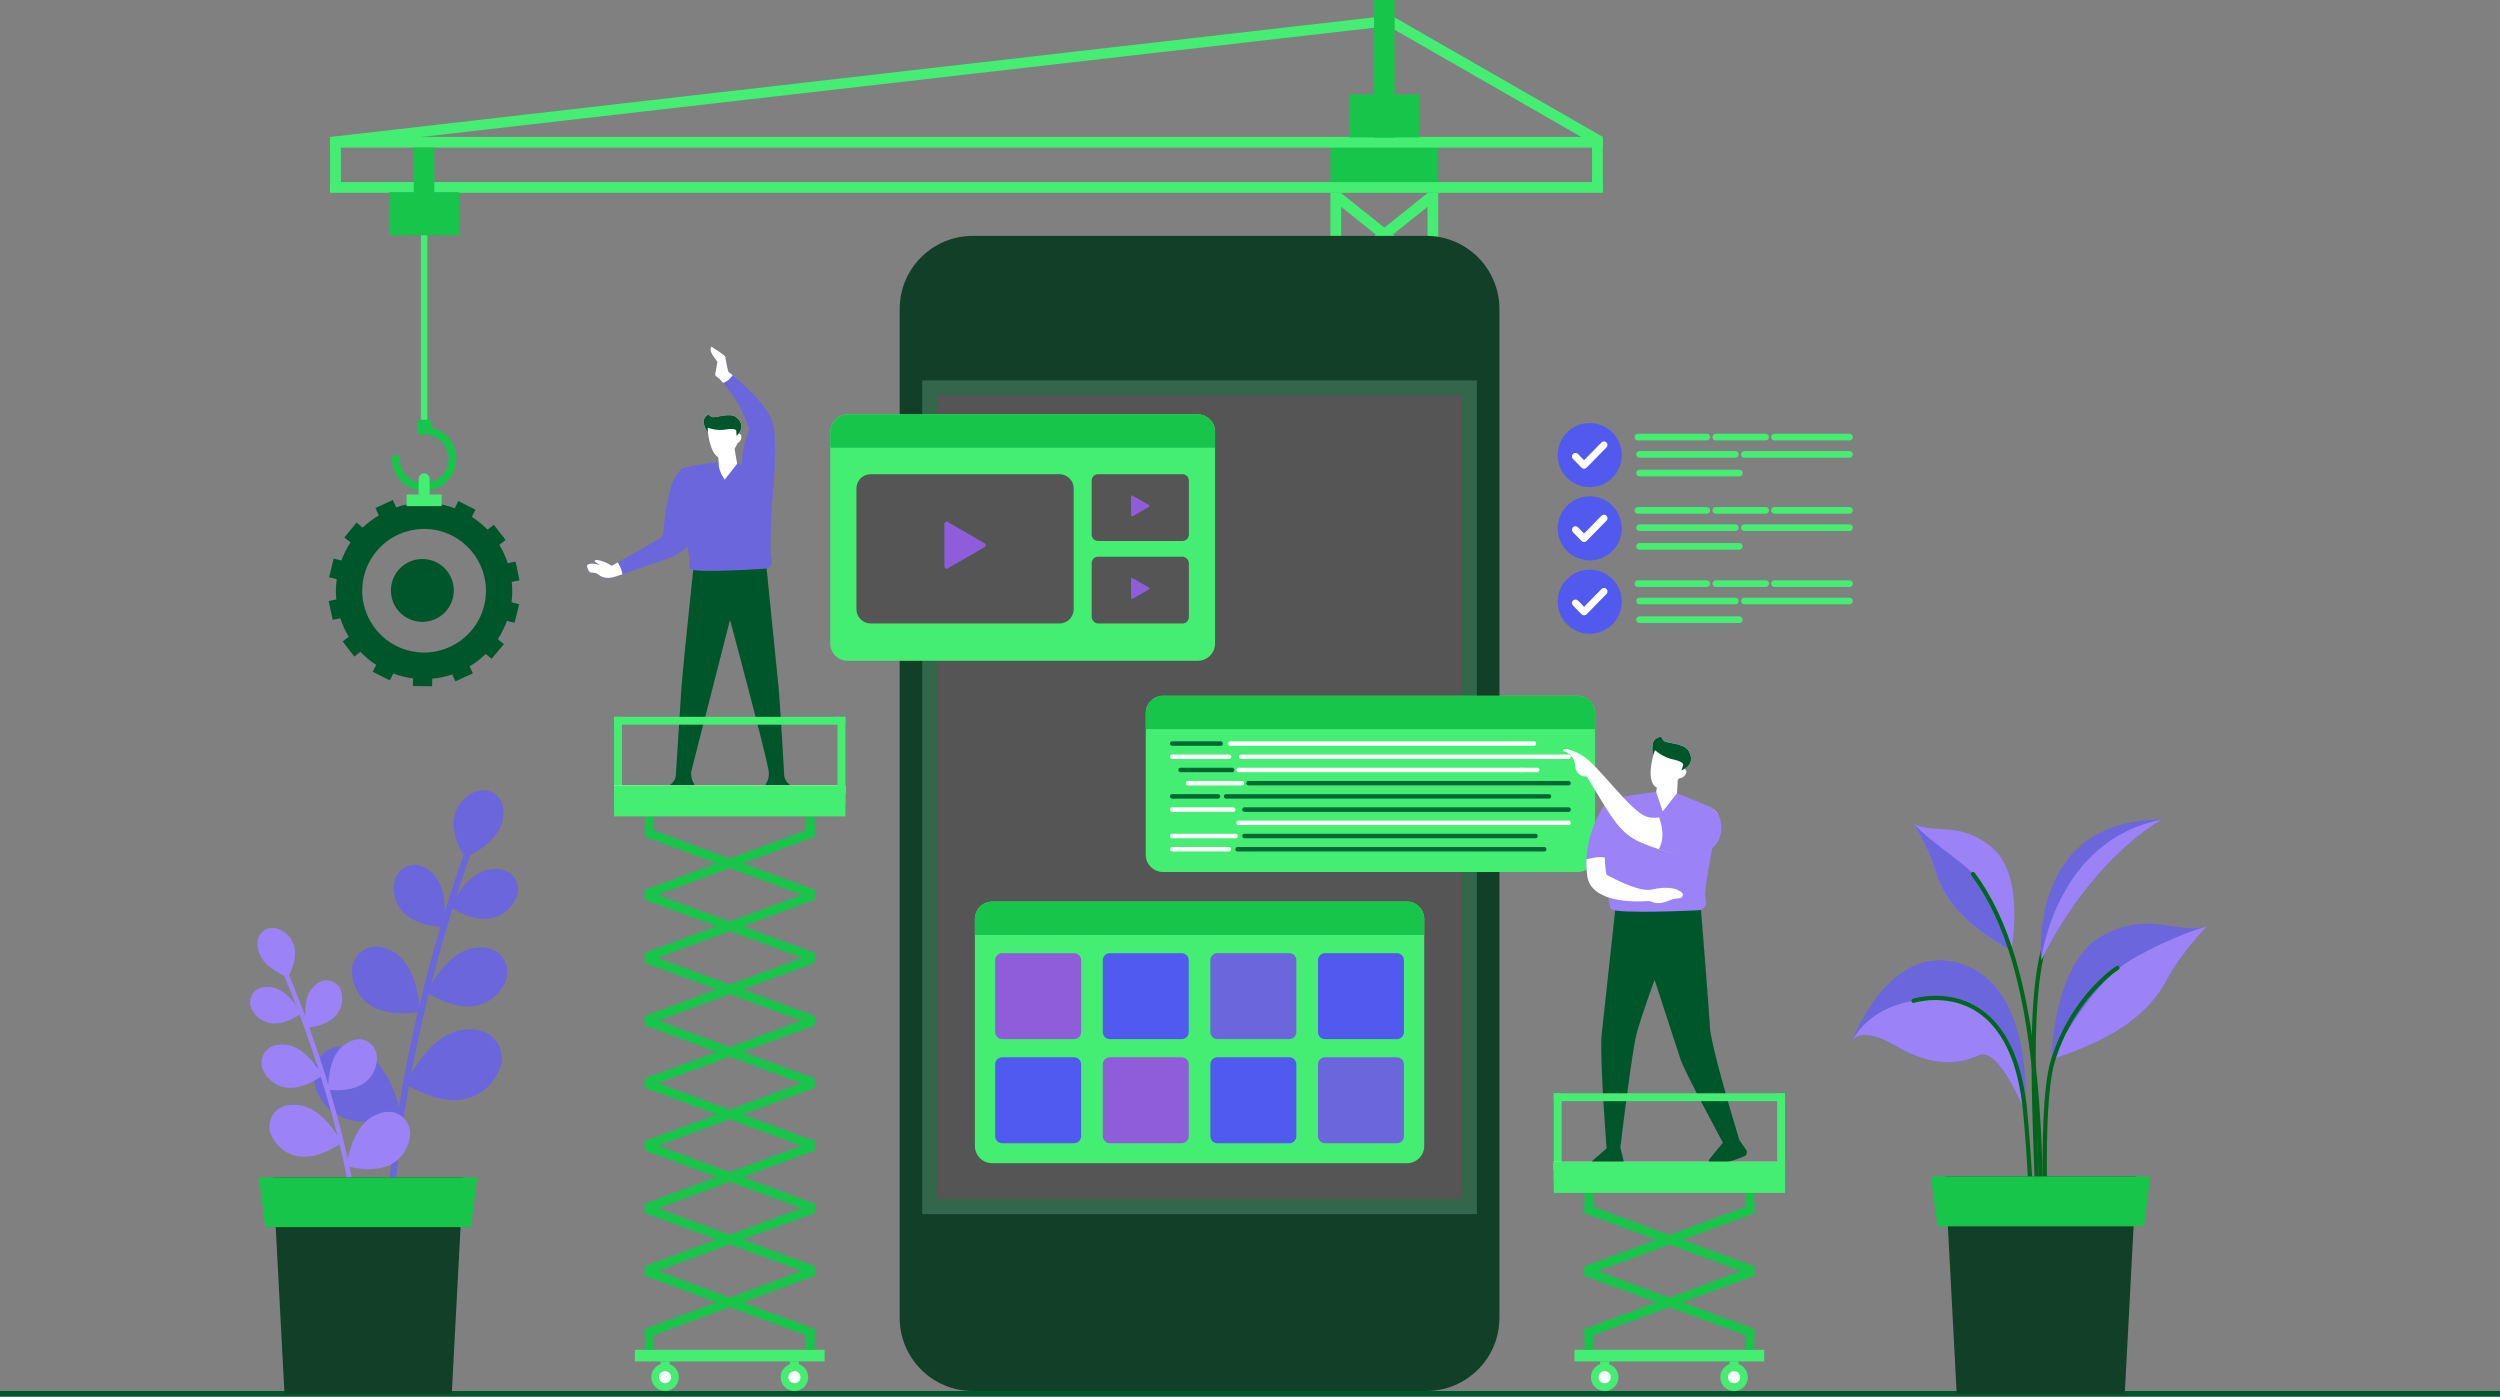 <svg xmlns="http://www.w3.org/2000/svg" xmlns:xlink="http://www.w3.org/1999/xlink" viewBox="0 0 2236.15 1249.18" xmlns:v="https://vecta.io/nano"><rect x="0" y="0" width="2236.15" height="1249.18" fill="#808080" stroke="none"/><style><![CDATA[.B{fill:#fff}.C{fill:#44ee73}.D{fill:#17c54b}.E{fill:#6c66dd}.F{fill:#00562b}.G{fill:#9b82f7}.H{fill:#905dda}.I{fill:#006835}.J{fill:#5259ef}.K{fill:#123f27}.L{fill:#515af0}]]></style><path d="M0 1244.18h2236.15v5H0z" class="F"/><g class="C"><path d="M1190.04 172.01h9.6v789.65h-9.6zm86.82 0h9.6v789.65h-9.6z"/><use xlink:href="#B"/><use xlink:href="#C"/><use xlink:href="#B" x="0.007" y="73.642"/><use xlink:href="#C" x="-0.004" y="73.629"/><use xlink:href="#B" x="0.007" y="147.269"/><use xlink:href="#C" x="0.009" y="147.266"/><use xlink:href="#B" x="0.004" y="220.911"/><use xlink:href="#C" x="0.005" y="220.895"/><use xlink:href="#B" x="0.003" y="294.548"/><use xlink:href="#C" x="0.008" y="294.532"/><use xlink:href="#B" x="0.002" y="368.174"/><use xlink:href="#C" x="0.004" y="368.162"/><use xlink:href="#B" x="-0.001" y="441.817"/><use xlink:href="#C" x="0.001" y="441.801"/><use xlink:href="#B" x="0.002" y="515.568"/><use xlink:href="#C" x="0.002" y="515.544"/><use xlink:href="#B" x="0.006" y="589.319"/><use xlink:href="#C" x="0.003" y="589.297"/><use xlink:href="#B" x="-0.001" y="663.071"/><use xlink:href="#C" x="0.005" y="663.04"/></g><path d="M1190.04 122.44h96.42v50.01h-96.42z" class="D"/><g class="C"><path d="M295.27 122.44H1201v9.6H295.27z"/><path d="M295.27 124.84h9.6v46.5h-9.6z"/><path d="M295.27 162.85H1201v9.6H295.27zm904.36-40.41h233.98v9.6h-233.98z"/><path d="M1424.02 124.84h9.6v46.5h-9.6z"/><path d="M1199.63 162.85h233.98v9.6h-233.98z"/></g><g class="D"><path d="M370.14 132.04h18.4v78.37h-18.4z"/><path d="M348.05 171.87h62.6v38.54h-62.6z"/></g><path d="M376.47 210.41h5.76v167h-5.76zm856.25-186.03l-3.56-8.91-933.89 107.05 3.56 8.91 933.89-107.05zm9.41-.79l5.14-8.11 186.34 106.97-5.14 8.11-186.34-106.97z" class="C"/><g class="D"><path d="M1229.05 0h18.4v122.98h-18.4z"/><path d="M1206.95 84.44h62.6v38.54h-62.6zM385.7 382.11v-6.66h-12.71v12.94h2.79l3.56.03c12.04 0 21.83 9.79 21.83 21.83s-9.79 21.83-21.83 21.83-21.83-9.79-21.83-21.83c0-1.95-1.58-3.53-3.54-3.53s-3.53 1.58-3.53 3.53c0 15.94 12.97 28.9 28.9 28.9s28.9-12.97 28.9-28.9c0-13.75-9.67-25.24-22.55-28.15z"/></g><path d="m1055.91,476.11c.06-.31.19-.6.19-.94v-13.2c0-2.76-2.24-5-5-5s-5,2.24-5,5v13.2c0,.33.13.62.19.94h-11.13v10.62h31.88v-10.62h-11.13Z" fill="#4ed56d"/><path d="M1275.77 210.98H870.13c-36.12 0-65.4 29.28-65.4 65.41v902.38c0 36.12 29.28 65.41 65.4 65.41h405.64c36.12 0 65.4-29.28 65.4-65.41V276.39c0-36.12-29.28-65.41-65.4-65.41z" class="K"/><path d="M824.89 340.22h496.12v745.75H824.89z" fill="#33664a"/><path d="M838.24 353.56h469.43v719.06H838.24z" fill="#555"/><path d="M1273.91 821.96v202.96a15.47 15.47 0 0 1-15.52 15.52H887.51c-8.52 0-15.52-6.91-15.52-15.52V821.96c0-4.31 1.79-8.17 4.58-10.95 2.78-2.87 6.73-4.58 10.95-4.58h370.88c4.31 0 8.16 1.7 10.95 4.58 2.87 2.78 4.58 6.64 4.58 10.95z" class="C"/><path d="M1258.39 806.43H887.55c-4.29 0-8.17 1.74-10.98 4.55s-4.55 6.69-4.55 10.98v14.3h401.88v-14.3h0c0-4.29-1.74-8.17-4.55-10.98s-6.69-4.55-10.98-4.55z" class="D"/><use xlink:href="#D" class="H"/><use xlink:href="#D" x="96.25" class="L"/><use xlink:href="#D" x="192.5" class="E"/><use xlink:href="#D" x="288.75" class="J"/><use xlink:href="#E" class="L"/><use xlink:href="#E" x="96.25" class="H"/><use xlink:href="#E" x="192.5" class="L"/><use xlink:href="#E" x="288.75" class="E"/><path d="M1086.81 386.14v189.38a15.47 15.47 0 0 1-15.52 15.52H758.14c-8.52 0-15.52-6.91-15.52-15.52V386.14c0-4.31 1.79-8.16 4.58-10.95 2.78-2.87 6.73-4.58 10.95-4.58h313.15c4.31 0 8.16 1.7 10.95 4.58 2.87 2.78 4.58 6.64 4.58 10.95z" class="C"/><path d="M1071.28 370.62H758.17c-4.29 0-8.17 1.74-10.98 4.55s-4.55 6.69-4.55 10.98v14.3h344.15v-14.3h0c0-4.29-1.74-8.17-4.55-10.98s-6.69-4.55-10.98-4.55z" class="D"/><path d="M778.82 424.16H947.6c7.06 0 12.79 5.73 12.79 12.79v107.94c0 7.06-5.73 12.79-12.79 12.79H778.82c-7.06 0-12.79-5.73-12.79-12.79V436.94c0-7.06 5.73-12.79 12.79-12.79z" fill="#555"/><path d="m880.72,485.95l-33.06-19.09c-1.31-.75-2.94.19-2.94,1.7v38.18c0,1.51,1.63,2.45,2.94,1.69l33.06-19.09c1.31-.75,1.31-2.64,0-3.39Z" class="H"/><path d="M982.19 424.16h75.49a5.72 5.72 0 0 1 5.72 5.72v48.28a5.72 5.72 0 0 1-5.72 5.72h-75.49a5.72 5.72 0 0 1-5.72-5.72v-48.28a5.72 5.72 0 0 1 5.72-5.72z" fill="#555"/><path d="m1027.76,451.8l-14.79-8.54c-.58-.34-1.31.08-1.31.76v17.07c0,.67.73,1.1,1.31.76l14.79-8.54c.58-.34.58-1.18,0-1.52Z" class="H"/><rect x="976.47" y="497.96" width="86.93" height="59.72" rx="5.72" fill="#555"/><path d="m1027.76,525.6l-14.79-8.54c-.58-.34-1.31.08-1.31.76v17.08c0,.67.73,1.1,1.31.76l14.79-8.54c.58-.34.58-1.18,0-1.52Z" class="H"/><path d="m1834.91,947.58s1.43-85.87,44.33-109.93c42.91-24.06,68.85-1.35,94.52-8.93,0,0-23.05,23.94-35.32,47.17-19.01,35.98-55.2,55.93-103.54,71.69Z" class="E"/><path d="M1938.44 875.89c12.27-23.23 35.32-47.17 35.32-47.17s-28.72 7.31-67.15 29.5c-38.44 22.19-71.71 89.37-71.71 89.37 48.34-15.76 84.53-35.71 103.54-71.69zm-139.43-25.33s12.73-66.18-16.34-91.61c-29.06-25.43-52.63-12.19-71.12-22.18 0 0 13.84 22.12 19.52 41.95 8.8 30.71 33.36 51.9 67.93 71.84z" class="G"/><path d="M1711.56 736.78s13.84 22.12 19.52 41.95c8.8 30.71 33.36 51.9 67.93 71.83 0 0-18.27-57.13-41.33-75.75-23.07-18.62-28.69-20.83-46.12-38.03zm99.96 258.47s9.83-110.85-56.39-132.94c-66.22-22.08-98.97 70.02-98.97 70.02s5.32-16.82 39.26 3.06 57.14 16.23 75 8.49c17.86-7.75 41.1 51.38 41.1 51.38z" class="E"/><path d="M1738.99 893.88c-60.96-3.3-79.85 32.03-82.46 37.64 1.63-3.1 9.58-13.29 38.89 3.88 33.94 19.88 57.14 16.23 75 8.49 17.86-7.75 41.1 51.38 41.1 51.38s-6.35-97.79-72.53-101.38z" class="G"/><path d="M1815.19 1225.63h-.16c-1.03-.08-1.8-.99-1.72-2.03.08-1 8.07-101.82-3.67-228.16-4.14-44.52-17.91-74.83-40.93-90.1-26.51-17.57-56.3-8.44-56.58-8.34-1.07.33-2.07-.24-2.36-1.22a1.88 1.88 0 0 1 1.22-2.36c1.28-.41 31.81-9.78 59.81 8.79 24.02 15.93 38.34 47.17 42.6 92.88 11.78 126.68 3.76 227.81 3.67 228.82-.08.98-.9 1.73-1.87 1.73zm21.15-10.58c-.97 0-1.8-.75-1.87-1.74-.68-8.63-16.5-212.01.07-265.38 18.04-58.02 58.03-83.56 58.43-83.81a1.87 1.87 0 0 1 2.6.6c.55.88.28 2.05-.6 2.6-.4.24-39.23 25.12-56.83 81.74-16.37 52.68-.09 261.85.07 263.96.08 1.04-.69 1.94-1.73 2.02h-.15zm-10.62-6.86c-1.04 0-1.87-.84-1.88-1.87-.29-52.61-2.16-102.84-3.79-147.17-4.66-125.99-8.03-217.01 26.16-250.54.73-.71 1.94-.72 2.65.03a1.86 1.86 0 0 1-.03 2.65c-32.99 32.36-29.65 122.7-25.03 247.72l3.8 147.28a1.89 1.89 0 0 1-1.87 1.89h0z" fill="#00661b"/><path d="m1825.72,858.9s-12.83-126.11,108-125.75c0,0-60.8,31.64-108,125.75Z" class="E"/><path d="m1933.72,733.14c-95.43,17.99-108,125.75-108,125.75,47.2-94.11,108-125.75,108-125.75Z" class="G"/><path d="M1825.72 1225.63h0c-1.04 0-1.87-.85-1.87-1.89l.2-37.41c.97-157.4 1.97-320.15-60.79-403.35-.62-.83-.46-2 .38-2.64.82-.61 1.99-.47 2.63.38 63.52 84.21 62.52 247.61 61.55 405.64l-.2 37.4c-.01 1.04-.85 1.87-1.88 1.87z" fill="#00661b"/><path d="M1910.78 1052.24l-2.37 44.66-7.89 149.67h-150.34l-7.89-149.67-2.37-44.66h170.86z" class="K"/><path d="M1854.62 1052.22h-127.43l5.74 44.68h121.69 63.11l5.75-44.68h-68.86z" class="D"/><path d="M280.22 961.94a44.16 44.16 0 0 0 .58 4.96v.07c.76 4.14 2.29 8.98 4.93 13.82 3.61 6.55 9.21 12.98 17.69 17.26 10.98 5.68 26.83 7.76 49.26 1.82.94-.2 1.81-.4 2.75-.68-1.18 7.49-2.21 15.04-3.23 22.67l.02.37a341.3 341.3 0 0 0-1.52 11.77c-.31 2.3-.54 4.66-.84 7.03-1.57 14.57-2.91 29.34-3.82 44.09l-1.18 26.37a695.94 695.94 0 0 0-.21 30.28c.06.95.04 1.98.1 2.93l5.71-.33c-.11-3.15-.14-6.24-.11-9.4-.14-14.91.24-29.92 1.12-44.89.41-8.03.97-16.07 1.68-24.05.08-1.18.16-2.36.31-3.55l1.94-19.66.78-6.81c2.61-22.05 5.9-43.69 9.67-64.64 6.31 3.6 12.2 6.27 17.67 8.23 2.18.83 4.27 1.44 6.37 2.05 17.32 4.65 30.22 1.69 39.51-4.15.35-.24.71-.48 1.06-.65 12.44-8.44 17.9-21.91 18.3-27.52l-.02-.37c.18-1.92.06-3.97-.28-6.08-1.97-12.3-12.12-25.08-34.7-21.63-.73.04-1.53.24-2.33.36-1.89.33-3.77.88-5.57 1.57-18.43 6.44-31.56 25.8-38.07 37.49 4.84-25.34 10.26-49.53 15.79-71.83 12.41 7.36 22.89 10.71 31.67 11.3 2.58.14 4.93.15 7.12-.12 17.68-1.69 26.98-14.88 30.16-23.29.77-1.96 1.19-3.6 1.26-4.85.03-.66.07-1.33.03-1.98.02-7.13-3.25-15.39-11.14-19.56-1.82-1-3.92-1.76-6.23-2.28-3.8-.81-8.2-.84-13.44.05-6.84 1.14-12.89 4.57-18.14 8.92-1.83 1.43-3.5 3-5.09 4.63-6.31 6.39-11.04 13.58-14.11 18.9l6.62-25c.66-2.54 1.4-4.93 2.07-7.32 3.58-12.92 7.15-24.81 10.42-35.36 20.22 11.53 34.4 10.33 43.72 5.09 5.55-3.12 9.39-7.75 11.79-11.93 1.66-3.04 2.6-5.81 2.93-7.74.06-.3.12-.52.1-.74.23-3.69-.53-7.83-2.65-11.38-3.52-6.19-10.91-10.68-23.56-8.32-2.76.53-5.43 1.42-7.85 2.74-9.35 4.73-16.46 13.82-20.96 20.99 5.15-16.24 9.49-28.69 12.27-36.5a73.23 73.23 0 0 0 7.94-4.87c8.69-5.87 19.1-15.22 21.26-27.33 3.61-19.98-9.87-26.83-19.82-26.1-.59.03-1.38.23-2.25.5-10.28 2.66-35.03 19.09-13.09 57.56-3.22 9.08-8.12 23.25-13.81 41.51l-3.16 10.1c.17-4.57-.06-9.91-.96-15.23-1.3-7.12-3.99-14.17-9.14-19.38-2.97-3.06-5.96-5.16-8.83-6.46-10.72-4.96-19.93.94-23.94 7.72-3.01 5.1-6.35 24.55 10.14 36.51 3 2.25 6.71 4.16 11.14 5.74 4.95 1.77 10.83 3.04 17.85 3.66l-4.15 14.5c-.74 2.39-1.4 4.93-2.14 7.47-4.13 14.86-8.32 31.13-12.45 48.41-1.1-11.25-5.27-36.14-21.77-46.93-3.05-1.95-5.93-3.4-8.63-4.27-11.63-4.1-20.4.46-25.38 7.07-1.64 2.15-2.89 4.58-3.64 6.9-2.7 7.95-.78 39.5 35.84 43.68 2.67.36 5.62.55 8.7.52 4.12.05 8.58-.28 13.39-.93-6.11 26.22-11.94 54.63-16.75 84.23-.85-3.33-2.12-7.37-3.77-11.76-5.14-13.81-14.37-30.83-29.99-37.92-26.26-11.84-40.31 4.34-42.72 18.29-.16.97-.24 2.14-.23 3.61z" class="E"/><path d="M366.85 1012.77c0 1.09-.05 2.34-.22 3.71v.06c-.38 3.11-1.31 6.76-3.05 10.47-2.4 5.02-6.27 10.03-12.38 13.58-7.91 4.69-19.58 6.93-36.49 3.49a30.03 30.03 0 0 1-2.07-.38l3.38 16.69v.27a240.14 240.14 0 0 1 1.64 8.67c.33 1.69.6 3.44.93 5.18 1.8 10.75 3.44 21.65 4.74 32.56l2.02 19.53c.65 7.53 1.15 15 1.47 22.47 0 .71.05 1.47.05 2.18h-4.25a135.28 135.28 0 0 0-.33-6.98c-.55-11.07-1.47-22.2-2.78-33.27a474.33 474.33 0 0 0-2.29-17.78c-.11-.87-.22-1.75-.38-2.62l-2.29-14.51-.87-5.02c-2.89-16.25-6.27-32.18-9.98-47.56-4.53 2.94-8.78 5.18-12.76 6.87-1.58.71-3.11 1.25-4.64 1.8-12.65 4.2-22.36 2.56-29.51-1.36-.27-.16-.55-.33-.82-.44-9.6-5.73-14.23-15.49-14.78-19.64v-.27c-.22-1.42-.22-2.95-.06-4.53.93-9.22 7.91-19.14 24.82-17.56.55 0 1.14.11 1.74.16 1.42.16 2.84.49 4.2.93 13.96 3.98 24.54 17.78 29.89 26.18-4.69-18.6-9.76-36.32-14.84-52.63-8.89 6-16.53 8.94-23.02 9.76-1.91.22-3.65.33-5.29.22-13.2-.49-20.67-9.87-23.4-15.98-.66-1.42-1.04-2.62-1.15-3.55-.06-.49-.11-.98-.11-1.47-.33-5.29 1.75-11.56 7.42-15 1.31-.82 2.84-1.47 4.53-1.96 2.78-.76 6.05-.98 9.98-.55 5.13.55 9.76 2.84 13.85 5.84 1.42.98 2.73 2.07 3.98 3.22 4.96 4.47 8.78 9.6 11.29 13.42l-6-18.27c-.6-1.85-1.26-3.6-1.85-5.34-3.22-9.44-6.38-18.11-9.27-25.8-14.51 9.44-25.09 9.16-32.23 5.67-4.25-2.07-7.31-5.34-9.27-8.34-1.36-2.18-2.18-4.2-2.51-5.62-.05-.22-.11-.38-.11-.55-.33-2.73.06-5.84 1.47-8.56 2.35-4.75 7.64-8.4 17.12-7.2 2.07.27 4.09.82 5.95 1.69 7.14 3.11 12.82 9.55 16.47 14.67-4.53-11.84-8.29-20.89-10.69-26.56-1.69-.76-3.82-1.86-6.11-3.27-6.71-3.98-14.84-10.47-16.96-19.36-3.55-14.67 6.16-20.34 13.58-20.24.44 0 1.04.11 1.69.27 7.74 1.53 26.83 12.65 12.22 42.16 2.78 6.6 7.04 16.91 12.05 30.22a277.97 277.97 0 0 1 2.78 7.36c-.33-3.38-.38-7.36.06-11.35.65-5.34 2.34-10.69 5.94-14.78 2.07-2.4 4.2-4.09 6.27-5.18 7.74-4.15 14.84-.16 18.11 4.69 2.45 3.65 5.78 17.94-5.94 27.54-2.13 1.8-4.8 3.38-8.02 4.74-3.6 1.53-7.91 2.73-13.09 3.49l3.71 10.58c.65 1.75 1.25 3.6 1.91 5.45 3.71 10.85 7.53 22.74 11.34 35.4.33-8.4 2.35-27.05 14.13-35.78 2.18-1.58 4.25-2.78 6.22-3.55 8.45-3.55 15.16-.55 19.14 4.15 1.31 1.53 2.35 3.27 3 4.96 2.35 5.78 2.29 29.29-24.71 33.98a45.69 45.69 0 0 1-6.44.76c-3.06.22-6.38.16-9.98-.11 5.67 19.2 11.23 40.03 16.09 61.79.49-2.51 1.26-5.56 2.29-8.89 3.22-10.47 9.33-23.51 20.62-29.45 18.98-9.93 30.11 1.47 32.51 11.73.16.71.27 1.58.33 2.67z" class="G"/><path d="M244.25 1053.16l2.36 44.44 7.85 148.97h149.63l7.85-148.97 2.37-44.44H244.25z" class="K"/><path d="M300.15 1053.13h126.83l-5.72 44.47H300.15h-62.82l-5.72-44.47h68.54z" class="D"/><path d="M1426.75 637.87v126.58a15.47 15.47 0 0 1-15.52 15.52h-370.88c-8.52 0-15.52-6.91-15.52-15.52V637.87c0-4.31 1.79-8.16 4.58-10.95 2.78-2.87 6.73-4.58 10.95-4.58h370.88c4.31 0 8.16 1.7 10.95 4.58 2.87 2.78 4.58 6.64 4.58 10.95z" class="C"/><path d="M1411.22 622.34h-370.84c-4.29 0-8.17 1.74-10.98 4.55s-4.55 6.69-4.55 10.98v14.3h401.88v-14.3h0c0-4.29-1.74-8.17-4.55-10.98s-6.69-4.55-10.98-4.55z" class="D"/><path d="M1371.97 667.09h-271.42a2.01 2.01 0 0 1 0-4.02h271.42a2.01 2.01 0 0 1 0 4.02z" class="B"/><path d="M1091.78 667.09h-43.25a2.01 2.01 0 0 1 0-4.02h43.25a2.01 2.01 0 1 1 0 4.02z" class="I"/><g class="B"><path d="M1403.05 678.91h-292.87a2.01 2.01 0 0 1 0-4.02h292.87a2.01 2.01 0 1 1 0 4.02zm-303.75 0h-50.78a2.01 2.01 0 0 1 0-4.02h50.78a2.01 2.01 0 1 1 0 4.02zm275.66 11.81h-13.79a2.01 2.01 0 0 1 0-4.02h13.79a2.01 2.01 0 0 1 0 4.02z"/><path d="M1361.17 690.72h-253.34a2.01 2.01 0 0 1 0-4.02h253.34a2.01 2.01 0 1 1 0 4.02z"/></g><path d="M1102.05 690.72h-46.01a2.01 2.01 0 0 1 0-4.02h46.01a2.01 2.01 0 1 1 0 4.02zm301 11.78h-286.32a1.97 1.97 0 1 1 0-3.94h286.32a1.97 1.97 0 1 1 0 3.94z" class="I"/><path d="M1110.78 702.54h-48.1a2.01 2.01 0 0 1 0-4.02h48.1a2.01 2.01 0 1 1 0 4.02z" class="B"/><path d="M1385.49 714.32h-288.78a1.98 1.98 0 1 1 0-3.96h288.78a1.98 1.98 0 1 1 0 3.96zm-296.1.03h-40.87a2.01 2.01 0 0 1 0-4.02h40.87a2.01 2.01 0 1 1 0 4.02zm313.66 11.82h-289.96a2.01 2.01 0 0 1 0-4.02h289.96a2.01 2.01 0 1 1 0 4.02z" class="I"/><path d="M1103.1 726.17h-54.57a2.01 2.01 0 0 1 0-4.02h54.57a2.01 2.01 0 1 1 0 4.02zm299.95 11.82h-295.17a2.01 2.01 0 0 1 0-4.02h295.17a2.01 2.01 0 1 1 0 4.02z" class="B"/><path d="M1373.46 749.8H1113.1a2.01 2.01 0 0 1 0-4.02h260.36a2.01 2.01 0 0 1 0 4.02z" class="I"/><path d="M1105.16 749.8h-56.63a2.01 2.01 0 0 1 0-4.02h56.63a2.01 2.01 0 1 1 0 4.02z" class="B"/><path d="M1381.23 761.61h-274.24a2.01 2.01 0 0 1 0-4.02h274.24a2.01 2.01 0 1 1 0 4.02z" class="I"/><path d="M1099.05 761.61h-50.53a2.01 2.01 0 0 1 0-4.02h50.53a2.01 2.01 0 1 1 0 4.02z" class="B"/><path d="M460.27 557.01l4.1-16.56-6.84-1.75c.41-2.92.62-5.87.65-8.86.06-3.17-.08-6.28-.42-9.33l6.9-1.42-3.49-16.71-6.99 1.4c-1.89-5.82-4.43-11.28-7.59-16.45l5.66-4.33-10.5-13.57-5.66 4.33c-4.18-4.29-8.93-8.09-14.04-11.48l3.22-6.39-15.26-7.73-3.24 6.48c-5.63-2.03-11.44-3.6-17.58-4.37l.07-7.13-17.11-.34-.08 7.22c-6.18.58-12.09 1.88-17.73 3.8l-3.01-6.59-15.51 7.17 3.01 6.6c-5.27 3.14-10.13 6.75-14.42 10.93l-5.49-4.51-10.87 13.28 5.49 4.51c-3.37 5.02-6.04 10.44-8.18 16.15l-6.95-1.68-4.02 16.67 6.85 1.66c-.42 3.01-.76 6.14-.81 9.22s.13 6 .39 8.94l-6.81 1.43 3.57 16.82 6.81-1.43c1.89 5.82 4.41 11.37 7.57 16.54l-5.45 4.18 10.4 13.56 5.44-4.18c4.26 4.4 8.99 8.3 14.12 11.59l-3.1 6.22 15.28 7.64 3.08-6.13c5.71 2.14 11.62 3.64 17.76 4.4l-.11 6.83 17.13.24.11-6.83c6.18-.58 12.18-1.86 17.82-3.78l2.89 6.19 15.6-7.16-2.88-6.28c5.17-3.16 10.05-6.86 14.45-11.12l5.23 4.37 10.94-13.17-5.42-4.4c3.39-5.11 6.05-10.53 8.21-16.34l6.76 1.64zm-90.29 25.86c-30.08-5.17-50.34-33.73-45.16-63.9 5.17-30.08 33.81-50.23 63.89-45.06 30.07 5.17 50.34 33.73 45.17 63.81-5.19 30.17-33.83 50.33-63.9 45.16zm-19.91-59.51c2.63-15.31 17.17-25.59 32.48-22.95 15.31 2.63 25.58 17.17 22.95 32.48s-17.17 25.58-32.48 22.95-25.58-17.17-22.95-32.48z" class="F"/><path d="M384.09 442.26c.06-.31.19-.6.19-.92v-13c0-2.72-2.2-4.92-4.92-4.92s-4.92 2.2-4.92 4.92v13c0 .33.12.61.19.92h-10.96v10.46h31.39v-10.46H384.1z" class="C"/><circle cx="1421.94" cy="538.17" r="28.67" class="J"/><use xlink:href="#F" class="B"/><g class="C"><path d="M1587.21 525.05h67.09c1.65 0 2.98-1.33 2.98-2.98s-1.33-2.98-2.98-2.98h-67.09c-1.65 0-2.98 1.33-2.98 2.98s1.33 2.98 2.98 2.98zm-52.51 0h44.61c1.65 0 2.98-1.33 2.98-2.98s-1.33-2.98-2.98-2.98h-44.61c-1.65 0-2.98 1.33-2.98 2.98s1.33 2.98 2.98 2.98z"/><use xlink:href="#G"/><path d="M1560.27 540.54h94.03c1.65 0 2.98-1.33 2.98-2.98s-1.33-2.98-2.98-2.98h-94.03c-1.65 0-2.98 1.33-2.98 2.98s1.33 2.98 2.98 2.98zm-93.78 0h85.72c1.65 0 2.98-1.33 2.98-2.98s-1.33-2.98-2.98-2.98h-85.72c-1.65 0-2.98 1.33-2.98 2.98s1.33 2.98 2.98 2.98zm0 16.71h89.31c1.65 0 2.98-1.33 2.98-2.98s-1.33-2.98-2.98-2.98h-89.31c-1.65 0-2.98 1.33-2.98 2.98s1.33 2.98 2.98 2.98z"/></g><circle cx="1421.94" cy="472.61" r="28.67" class="J"/><use xlink:href="#F" y="-65.55" class="B"/><g class="C"><path d="M1587.21 459.49h67.09c1.65 0 2.98-1.33 2.98-2.98s-1.33-2.98-2.98-2.98h-67.09c-1.65 0-2.98 1.33-2.98 2.98s1.33 2.98 2.98 2.98zm-52.51 0h44.61c1.65 0 2.98-1.33 2.98-2.98s-1.33-2.98-2.98-2.98h-44.61c-1.65 0-2.98 1.33-2.98 2.98s1.33 2.98 2.98 2.98z"/><use xlink:href="#G" y="-65.56"/><path d="M1560.27 474.98h94.03c1.65 0 2.98-1.33 2.98-2.98s-1.33-2.98-2.98-2.98h-94.03c-1.65 0-2.98 1.33-2.98 2.98s1.33 2.98 2.98 2.98zm-93.78 0h85.72c1.65 0 2.98-1.33 2.98-2.98s-1.33-2.98-2.98-2.98h-85.72c-1.65 0-2.98 1.33-2.98 2.98s1.33 2.98 2.98 2.98zm0 16.72h89.31c1.65 0 2.98-1.33 2.98-2.98s-1.33-2.98-2.98-2.98h-89.31c-1.65 0-2.98 1.33-2.98 2.98s1.33 2.98 2.98 2.98z"/></g><path d="m1450.61,407.06c0,15.83-12.84,28.67-28.67,28.67s-28.67-12.84-28.67-28.67,12.84-28.67,28.67-28.67,28.67,12.84,28.67,28.67Z" class="J"/><use xlink:href="#F" y="-131.11" class="B"/><g class="C"><path d="M1587.21 393.94h67.09c1.65 0 2.98-1.33 2.98-2.98s-1.33-2.98-2.98-2.98h-67.09c-1.65 0-2.98 1.33-2.98 2.98s1.33 2.98 2.98 2.98zm-52.51 0h44.61c1.65 0 2.98-1.33 2.98-2.98s-1.33-2.98-2.98-2.98h-44.61c-1.65 0-2.98 1.33-2.98 2.98s1.33 2.98 2.98 2.98z"/><use xlink:href="#G" y="-131.11"/><path d="M1560.27 409.43h94.03c1.65 0 2.98-1.33 2.98-2.98s-1.33-2.98-2.98-2.98h-94.03c-1.65 0-2.98 1.33-2.98 2.98s1.33 2.98 2.98 2.98zm-93.78 0h85.72c1.65 0 2.98-1.33 2.98-2.98s-1.33-2.98-2.98-2.98h-85.72c-1.65 0-2.98 1.33-2.98 2.98s1.33 2.98 2.98 2.98zm0 16.71h89.31c1.65 0 2.98-1.33 2.98-2.98s-1.33-2.98-2.98-2.98h-89.31c-1.65 0-2.98 1.33-2.98 2.98s1.33 2.98 2.98 2.98z"/></g><path d="M1500.76 695.72l-.84 15.94 5.39 9.83-21.81 12.56c-.36.02-16.66-19.16-16.66-19.16l14.5-6.46 2.76-14.98 16.66 2.28z" class="B"/><path d="M1521.12 809.36l-76.16 2.6-12.41 114.08c-1.66 21.64 4.47 101.13 4.47 101.13l-12.33 10.82c-1.68 1.48-.58 4.25 1.65 4.17l23.43-.8c1.64-.06 2.81-1.6 2.41-3.19l-2.84-11.54s8.02-67.91 13.43-97.19c2.21-11.96 17.22-52.98 17.22-52.98l23.04 70.67c3.6 11.22 38.07 74.95 38.07 74.95l-11.92 14.52a2.33 2.33 0 0 0 1.88 3.8l10.75-.37c3.65-.12 12.82-3.58 18.34-5.79 2.28-.91 3.12-3.71 1.72-5.73l-6.01-8.73s-25.44-82.49-26.47-101.88c-1.02-19.39-8.3-108.54-8.3-108.54z" class="F"/><path d="M1510.35 671.51c-3.93-6.78-19.74-6.49-22.11-8.91s-2.08-3.64-2.08-3.64-6.6.33-7.79 6.08.52 10.31.52 10.31-6.43 21.14 1.42 28.08 21.81-7.24 21.81-7.24 4.88-.43 6.18-5.15c.37-1.36-.4-2.77-1.72-3.26h0s10.49-4.67 3.77-16.26z" class="B"/><path d="M1478.37 665.04c1.19-5.75 7.79-6.08 7.79-6.08s-.29 1.21 2.08 3.64 18.18 2.14 22.11 8.91c6.73 11.59-3.77 16.26-3.77 16.26s-1 .52-2.4 1.39c-.26-.33.35-1.34 1.33-4.78.57-2.01-3.96-4.1-8.36-4.94-9.9-1.9-16.83-8.51-16.83-8.51l-1.43 4.41s-1.72-4.56-.52-10.31z" class="F"/><g class="G"><path d="M1530.27 721.93l-30.23-12.45-12.81 16.31-5.87-17.37s-36.3 3.72-44.09 8.69c-5.32 3.39-3.1 44.41-.11 71.78 1.39 12.73 2.17 22.7 3.84 24.22 5.27 4.79 79.78.99 79.78.99s7.19-1.92 4.79-10.31c-2.19-7.67 8.15-54.73 11.2-74.2.59-3.73-6.5-7.66-6.5-7.66z"/><path d="M1438.09 722.32l-.83-5.21s-23 28.27-17.35 67.28c1.98 13.68 33.74 23.68 65.39 21.57 3.59-.24 6.62 4.86 19.17-.72 2.59-1.15 6.21-1.61 8.7-1.79 1.73-.13 3.08-1.53 3.1-3.26.03-2-.23-4.55-1.49-6.45-2.4-3.59-11.74-5.51-23.73-.96-11.98 4.55-44.09-16.06-44.09-16.06s12.49-30.91-8.87-54.4z"/></g><path d="M1419.1 768.48c10.15-1.83 9.41-2.2 16.34-1.55-.11 7.13 1.4 15.31 1.4 15.31s27.88 16.15 40.4 13.43c7.36-1.6 13.28-2.24 20.8-.64 2.22.47 7.3 3.16 7.27 5.16-.03 1.73-1.38 3.13-3.1 3.26-2.49.18-6.11.64-8.7 1.79-12.55 5.58-15.58.48-19.17.72-31.65 2.11-52.02-5.97-54.43-21.57-.86-5.54-1.04-10.84-.8-15.91zm-19.97-96.36c3.47.88 9.13 4.65 9.69 12.43.77 10.81 10.55 10.14 10.55 10.14l15.67 25.71c15.67 25.71 23.97 30.57 43.99 37.59l4.66 1.59h.05c52.59 16.59 54.85-14.24 53.31-28.57-.46-4.15-3.74-7.58-7.94-7.89-15.52-1.08-32.06 6.5-45.12 8.09-4.2.51-7.99.41-11.32-.77-15.21-5.38-42.86-46.24-57.82-54.9-8.69-5.01-13.34-5.8-15.7-5.58-1.69.15-1.09 1.89-.03 2.17z" class="B"/><path d="m1483.73,759.58c51.56,18,59.99-12.41,54.44-28.41-1.37-3.94-5.72-8.55-9.92-8.86-15.52-1.07-31.44,6.26-44.27,8.89,1.95,5.07,5.74,17.82-.26,28.37Z" class="G"/><path d="M592.81 709.11c.2-.8.62-1.52 1.23-2.08l6.95-6.4c2.13-1.96 3.4-4.64 3.56-7.5l4.95-77.79c2.23-27.84 11.29-112.08 11.29-112.08l32.19 1.74 32.19-1.74 11.29 112.08c1.84 23.04 4.19 64.25 4.95 77.79.16 2.86 1.43 5.54 3.56 7.5l6.95 6.4c.61.56 1.04 1.29 1.23 2.08.62 2.54-1.24 5.03-3.89 5.19l-3.73.23c-2.94.18-13.63-5.89-18.91-9.02a3.53 3.53 0 0 1-1.3-4.79l.33-.59c1.81-3.22 2.48-6.92 1.87-10.54-2.9-17.46-34.55-135.12-34.55-135.12l-34.55 135.12c-.6 3.63.06 7.33 1.87 10.54l.33.59c.95 1.69.38 3.8-1.3 4.79-5.28 3.12-15.97 9.2-18.91 9.02l-3.73-.23c-2.66-.16-4.52-2.64-3.89-5.19z" class="F"/><g class="B"><path d="M656.41 397.98l3.18 18.35 4.86 8.85-19.64 11.31c-.32.02-15-17.25-15-17.25l13.06-5.82-1.46-12.98 15-2.46z"/><path d="M658.31 373.04c-5.55-4.36-18.68 1.17-21.47-.07s-2.96-2.35-2.96-2.35-5.4 2.48-4.48 7.69 3.88 8.45 3.88 8.45 1.68 19.82 10.57 23.01 15.82-13.34 15.82-13.34 3.94-1.98 3.45-6.38c-.14-1.26-1.26-2.19-2.52-2.15h0s7.22-7.41-2.28-14.86z"/></g><path d="M629.4 378.31c-.92-5.21 4.48-7.69 4.48-7.69s.16 1.11 2.96 2.35c2.79 1.24 15.92-4.29 21.47.07 9.49 7.45 2.28 14.86 2.28 14.86s-.66.77-1.54 1.97c-.33-.18-.16-1.24-.49-4.44-.19-1.87-4.68-2.11-8.64-1.34-8.92 1.72-16.91-1.49-16.91-1.49l.27 4.17s-2.96-3.24-3.88-8.45z" class="F"/><g class="E"><path d="M691.96 427.66l-32.27-13.29-11.54 14.69c-3.44-5.15-5.61-10.35-5.29-15.65 0 0-18.97 1.94-31.11 4.84-3.8.91-11.53 14.54-11.2 16.75.92 6.15 11.67 37.78 15.78 62.03 1.39 8.21-.61 10.67.59 11.76 4.75 4.32 68.76-.22 68.76-.22s6.47-1.73 4.32-9.28c-2.16-7.55.88-58.16 1.95-71.65z"/><path d="M548.1 516.42c.87-.17 4.07-1.22 8.67-2.76l42.75-14.9a36.41 36.41 0 0 0 18.78-15.01l20.13-32.16-27.65-32.79c-10.9 8.3-15.01 30.52-17.29 56.49-.13 3.09-1.94 5.85-4.75 7.17l-36.22 20.57-5.38 3.06s-1.42-1.01-3.66-2.15c-2.2-1.14-5.26-2.41-8.67-2.96-1.97-.31-2.75 0-2.9.59-.35 1.34 4.64 3.66 5.24 3.92-4.7-1.2-9.35-2.15-11.62-.32-1.15.95.16 4.28 1.6 6.1 1.48 1.89 4.83-.16 8.25 2.74 3.76 3.17 8.51 3.31 12.71 2.41zm91.51-180.95c1.8 2.17 3.73 3.17 3.73 3.17l3.42 3.85c15.22 17.64 18.94 29.81 23.48 41.68-10.19 24.16-5.78 43.66-5.78 43.66 7.76 21.86 26.15 20.62 26.15 20.62s4.97-46.89 1.3-67.39c-2.92-16.52-27.02-37.64-36.58-45.46-2.42-1.99-3.91-3.11-3.91-3.11s-1.74-6.89-2.61-13.1c-.31-2.11-1.92 1.88-3.35.58l-5.84 15.51z"/></g><path d="M548.1 516.42c.87-.17 4.07-1.22 8.67-2.76-.46-3.79-2.36-7.63-4.24-10.62l-5.38 3.06s-1.42-1.01-3.66-2.15c-2.2-1.14-5.26-2.41-8.67-2.96-1.97-.31-2.75 0-2.9.59-.35 1.34 4.64 3.66 5.24 3.92-4.7-1.2-9.35-2.15-11.62-.32-1.15.95.16 4.28 1.6 6.1 1.48 1.89 4.83-.16 8.25 2.74 3.76 3.17 8.51 3.31 12.71 2.41zm91.51-180.95c1.8 2.17 3.73 3.17 3.73 3.17l3.42 3.85c3.98-1.37 6.71-4.16 8.57-6.89-2.42-1.99-3.91-3.11-3.91-3.11s-1.74-6.89-2.61-13.1c-.31-2.11-11.17-8.12-12.6-9.42-1.91 3.83.72 7.19 5.47 13.75l-2.06 11.76z" class="B"/><path d="M1408.34 1207.36h169.7v10.38h-169.7z" class="C"/><g class="D"><path d="M1569.21 1188.67v8.65l-76.03-28.07-11.72-4.33-64.24-23.74v-8.65l75.96 28.07 11.71 4.32 64.32 23.75z"/><path d="M1569.21 1132.53v8.65l-64.32 23.74-11.71 4.33-75.96 28.07v-8.65l64.24-23.75 11.72-4.32 76.03-28.07z"/><path d="M1417.22 1189.12h7.73v18.24h-7.73zm144.26 0h7.73v18.24h-7.73z"/></g><g class="C"><path d="M1431.31 1217.74h8.04v11.89h-8.04z"/><use xlink:href="#H"/></g><path d="M1429.92 1231.85a5.41 5.41 0 1 1 10.82 0 5.41 5.41 0 1 1-10.82 0z" class="B"/><g class="C"><path d="M1547.04 1217.74h8.04v11.89h-8.04z"/><use xlink:href="#H" x="115.73"/></g><use xlink:href="#I" class="B"/><g class="D"><path d="M1569.21 1132.7v8.65l-76.03-28.07-11.72-4.32-64.24-23.75v-8.64l75.96 28.07 11.71 4.32 64.32 23.74z"/><path d="M1569.21 1076.57v8.64l-64.32 23.75-11.71 4.32-75.96 28.07v-8.65l64.24-23.74 11.72-4.32 76.03-28.07zm-151.99-9.6h7.73v18.24h-7.73z"/><path d="M1561.48 1066.97h7.73v18.24h-7.73z"/></g><g class="C"><path d="M1389.77 977.91h7.02v78.79h-7.02z"/><path d="M1389.77 977.91h206.86v7.02h-206.86z"/></g><path d="M1389.77 1039.17h206.86v7.02h-206.86z" class="B"/><g class="C"><path d="M1589.61 977.91h7.02v78.63h-7.02z"/><path d="M1389.77 1039.17h206.86v27.8h-206.86zm-821.91 168.19h169.7v10.38h-169.7z"/></g><g class="D"><use xlink:href="#J"/><use xlink:href="#K"/><use xlink:href="#J" y="-279.94"/><use xlink:href="#K" y="-279.94"/><use xlink:href="#L"/><use xlink:href="#M"/><use xlink:href="#L" y="55.94"/><use xlink:href="#M" y="55.94"/><use xlink:href="#J" y="-112.13"/><use xlink:href="#K" y="-112.13"/><path d="M728.72 1132.48v8.64l-76.03-28.06-11.71-4.33-64.24-23.74v-8.65l75.95 28.07 11.72 4.32 64.31 23.75z"/><path d="M728.72 1076.34v8.65l-64.31 23.74-11.72 4.33-75.95 28.06v-8.64l64.24-23.75 11.71-4.32 76.03-28.07z"/><use xlink:href="#L" y="-112.37"/><use xlink:href="#M" y="-112.37"/><path d="M576.74 1189.12h7.73v18.24h-7.73zm144.25 0h7.73v18.24h-7.73z"/></g><g class="C"><path d="M590.82 1217.74h8.04v11.89h-8.04z"/><use xlink:href="#H" x="-840.48"/></g><path d="m589.44,1231.85c0-2.99,2.42-5.41,5.4-5.41s5.4,2.42,5.4,5.41-2.42,5.41-5.4,5.41-5.4-2.42-5.4-5.41Z" class="B"/><g class="C"><path d="M706.56 1217.74h8.04v11.89h-8.04z"/><use xlink:href="#H" x="-724.75"/></g><use xlink:href="#I" x="-840.48" class="B"/><g class="D"><use xlink:href="#J" y="-392.71"/><use xlink:href="#K" y="-392.71"/><path d="M576.74 730.23h7.73v18.24h-7.73zm144.25 0h7.73v18.24h-7.73z"/></g><g class="C"><path d="M549.28 641.16h7.02v78.79h-7.02z"/><path d="M549.28 641.16h206.86v7.02H549.28z"/></g><path d="M549.28 702.43h206.86v7.02H549.28z" class="B"/><g class="C"><path d="M749.12 641.16h7.02v78.62h-7.02z"/><path d="M549.28 702.43h206.86v27.8H549.28z"/></g><defs ><path id="B" d="M1192.728 179.519l5.993-7.499 85.064 67.979-5.993 7.499z"/><path id="C" d="M1192.705 239.973l85.064-67.979 5.993 7.499-85.064 67.979z"/><path id="D" d="m896.39,852.59h64.38c3.45,0,6.25,2.8,6.25,6.25v64.38c0,3.45-2.8,6.25-6.25,6.25h-64.38c-3.45,0-6.25-2.8-6.25-6.25v-64.38c0-3.45,2.8-6.25,6.25-6.25Z"/><path id="E" d="m896.39,945.71h64.38c3.45,0,6.25,2.8,6.25,6.25v64.38c0,3.45-2.8,6.25-6.25,6.25h-64.38c-3.45,0-6.25-2.8-6.25-6.25v-64.38c0-3.45,2.8-6.25,6.25-6.25Z"/><path id="F" d="M1416.88 550.4h0c-.85 0-1.66-.34-2.25-.95l-7.69-7.86c-1.21-1.24-1.19-3.23.05-4.45s3.23-1.19 4.45.05l5.44 5.57 15.57-15.88c1.22-1.24 3.21-1.26 4.45-.04s1.26 3.21.04 4.45l-17.82 18.17c-.59.6-1.4.94-2.25.94z"/><path id="G" d="M1465 525.05h61.67c1.65 0 2.98-1.33 2.98-2.98s-1.33-2.98-2.98-2.98H1465c-1.65 0-2.98 1.33-2.98 2.98s1.33 2.98 2.98 2.98z"/><path id="H" d="m1423,1231.85c0-6.81,5.52-12.33,12.33-12.33s12.33,5.52,12.33,12.33-5.52,12.33-12.33,12.33-12.33-5.52-12.33-12.33Z"/><path id="I" d="m1545.65,1231.85c0-2.99,2.42-5.41,5.41-5.41s5.4,2.42,5.4,5.41-2.42,5.41-5.4,5.41-5.41-2.42-5.41-5.41Z"/><path id="J" d="M728.72 1188.67v8.65l-76.03-28.07-11.71-4.33-64.24-23.74v-8.65l75.95 28.07 11.72 4.32 64.31 23.75z"/><path id="K" d="M728.72 1132.53v8.65l-64.31 23.74-11.72 4.33-75.95 28.07v-8.65l64.24-23.75 11.71-4.32 76.03-28.07z"/><path id="L" d="M728.72 964.66v8.65l-76.03-28.07-11.71-4.32-64.24-23.75v-8.65l75.95 28.07 11.72 4.33 64.31 23.74z"/><path id="M" d="M728.72 908.52v8.65l-64.31 23.75-11.72 4.32-75.95 28.07v-8.65l64.24-23.74 11.71-4.33 76.03-28.07z"/></defs></svg>